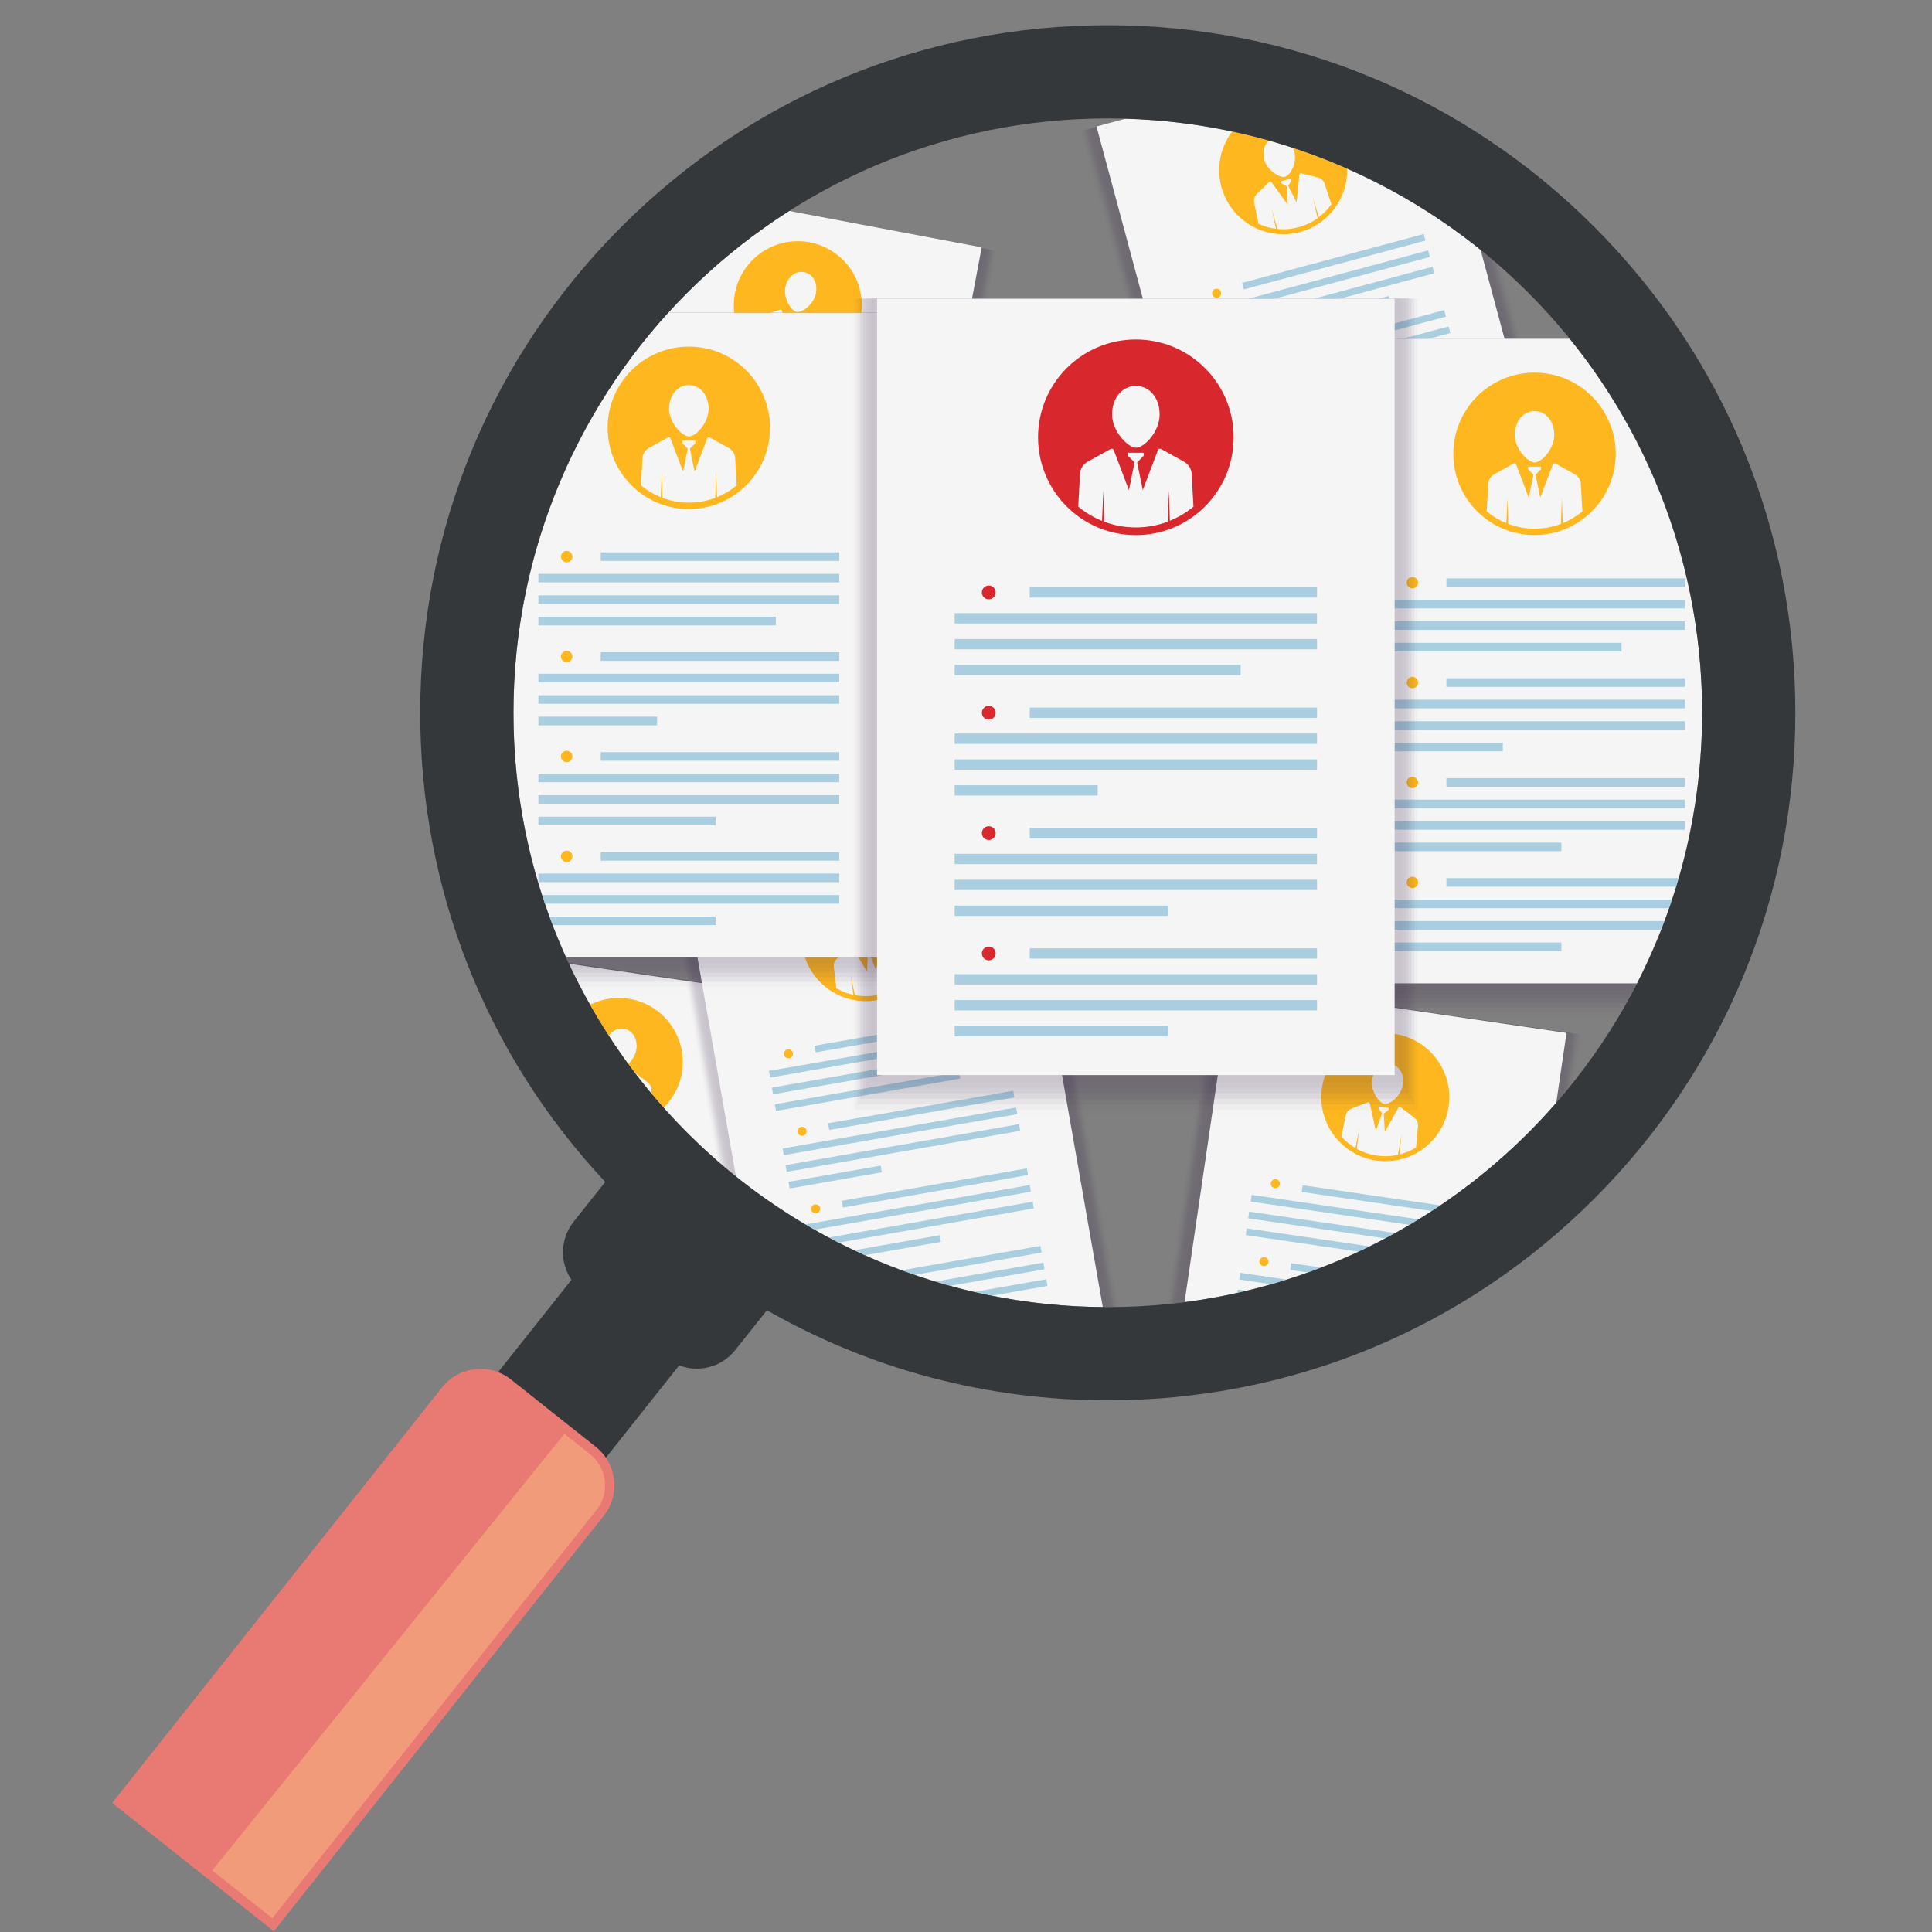 <?xml version="1.0" encoding="utf-8"?>
<!-- Generator: Adobe Illustrator 16.0.0, SVG Export Plug-In . SVG Version: 6.00 Build 0)  -->
<!DOCTYPE svg PUBLIC "-//W3C//DTD SVG 1.1//EN" "http://www.w3.org/Graphics/SVG/1.1/DTD/svg11.dtd">
<svg version="1.1" xmlns="http://www.w3.org/2000/svg" xmlns:xlink="http://www.w3.org/1999/xlink" viewBox="0 0 474 474" enable-background="new 0 0 474 474" xml:space="preserve">
<rect x="0" y="0" width="474" height="474" fill="#808080" stroke="none"/>
<g id="XMLID_83_">
	<g id="XMLID_94_">
		<g id="XMLID_91_">
			<defs>
				<circle id="XMLID_86_" cx="271.788" cy="174.871" r="145.819"/>
			</defs>
			<clipPath id="XMLID_2_">
				<use xlink:href="#XMLID_86_"  overflow="visible"/>
			</clipPath>
			<g id="XMLID_368_" clip-path="url(#XMLID_2_)">
				<g id="XMLID_298_">
					<g id="XMLID_401_" opacity="0.23">

							<rect x="260.51" y="37.987" transform="matrix(0.26 0.966 -0.966 0.26 322.069 -253.006)" opacity="0.02" fill="#341E45" width="131.131" height="91.206"/>

							<rect x="260.839" y="38.007" transform="matrix(0.26 0.966 -0.966 0.26 321.57 -253.212)" opacity="0.129" fill="#341E45" width="130.241" height="90.304"/>

							<rect x="261.169" y="38.028" transform="matrix(0.26 0.966 -0.966 0.26 321.067 -253.418)" opacity="0.238" fill="#341E45" width="129.35" height="89.403"/>

							<rect x="261.499" y="38.049" transform="matrix(0.26 0.966 -0.966 0.26 320.566 -253.626)" opacity="0.347" fill="#341E45" width="128.459" height="88.502"/>

							<rect x="261.828" y="38.07" transform="matrix(0.26 0.966 -0.966 0.26 320.066 -253.832)" opacity="0.456" fill="#341E45" width="127.569" height="87.599"/>

							<rect x="262.158" y="38.09" transform="matrix(0.26 0.966 -0.966 0.26 319.566 -254.038)" opacity="0.564" fill="#341E45" width="126.679" height="86.699"/>

							<rect x="262.487" y="38.111" transform="matrix(0.26 0.966 -0.966 0.26 319.064 -254.245)" opacity="0.673" fill="#341E45" width="125.788" height="85.797"/>

							<rect x="262.817" y="38.132" transform="matrix(0.26 0.966 -0.966 0.26 318.564 -254.452)" opacity="0.782" fill="#341E45" width="124.898" height="84.895"/>

							<rect x="263.146" y="38.152" transform="matrix(0.26 0.966 -0.966 0.26 318.063 -254.658)" opacity="0.891" fill="#341E45" width="124.007" height="83.994"/>

							<rect x="283.488" y="18.162" transform="matrix(0.966 -0.26 0.26 0.966 -9.55 87.19)" fill="#341E45" width="83.094" height="123.117"/>
					</g>
					<g id="XMLID_299_">

							<rect id="XMLID_398_" x="283.686" y="18.135" transform="matrix(0.966 -0.26 0.26 0.966 -9.735 87.269)" fill="#F5F5F5" width="83.093" height="124.641"/>
						<g id="XMLID_381_">
							<circle id="XMLID_395_" fill="#FEB71F" cx="314.822" cy="41.765" r="15.702"/>
							<g id="XMLID_382_">
								<g>
									<g id="XMLID_272_">
										<path fill="#F5F5F5" d="M315.257,43.38c1.352-0.364,3.011-3.507,2.298-6.155c-0.712-2.648-2.842-3.981-4.878-3.433
											c-2.037,0.548-3.21,2.77-2.497,5.417C310.892,41.857,314.058,43.703,315.257,43.38z"/>
									</g>
									<g id="XMLID_271_">
										<path fill="#F5F5F5" d="M324.967,45.013c-0.265-0.729-0.874-1.278-1.626-1.465l-4.118-1.027
											c-0.212-0.053-0.421,0.095-0.442,0.312l-0.682,6.827l-2.03-4.059l0.712-1.252c0.029-0.184-0.018-0.363-0.117-0.506
											l-2.391,0.644c-0.015,0.173,0.034,0.352,0.151,0.497l1.245,0.725l0.28,4.53l-4.016-5.563
											c-0.128-0.176-0.382-0.199-0.538-0.047l-3.048,2.955c-0.557,0.54-0.808,1.32-0.671,2.083l1.102,5.247
											c1.347,0.62,2.792,1.033,4.286,1.217l-1.062-4.754l1.432,4.796c1.682,0.162,3.42,0.033,5.147-0.432
											c1.735-0.467,3.311-1.232,4.688-2.224l-1.126-4.87l1.431,4.644c1.19-0.905,2.225-1.981,3.073-3.186L324.967,45.013z"/>
									</g>
								</g>
							</g>
						</g>
						<g id="XMLID_300_">
							<g id="XMLID_373_">

									<rect id="XMLID_380_" x="304.051" y="63.416" transform="matrix(0.966 -0.26 0.26 0.966 -5.458 87.198)" fill="#A9CEE0" width="46.117" height="1.662"/>

									<rect id="XMLID_379_" x="293.289" y="68.993" transform="matrix(0.966 -0.26 0.26 0.966 -7.07 86.162)" fill="#A9CEE0" width="58.165" height="1.662"/>

									<rect id="XMLID_378_" x="294.368" y="73.005" transform="matrix(0.966 -0.26 0.26 0.966 -8.076 86.579)" fill="#A9CEE0" width="58.166" height="1.662"/>

									<rect id="XMLID_377_" x="295.658" y="78.609" transform="matrix(0.966 -0.26 0.26 0.966 -9.698 85.512)" fill="#A9CEE0" width="45.909" height="1.662"/>
								<circle id="XMLID_374_" fill="#FEB71F" cx="298.491" cy="71.947" r="1.108"/>
							</g>
							<g id="XMLID_365_">

									<rect id="XMLID_372_" x="309.07" y="82.072" transform="matrix(0.966 -0.26 0.26 0.966 -10.133 89.143)" fill="#A9CEE0" width="46.117" height="1.662"/>

									<rect id="XMLID_371_" x="298.309" y="87.648" transform="matrix(0.966 -0.26 0.26 0.966 -11.745 88.103)" fill="#A9CEE0" width="58.166" height="1.662"/>

									<rect id="XMLID_370_" x="299.388" y="91.66" transform="matrix(0.966 -0.26 0.26 0.966 -12.751 88.524)" fill="#A9CEE0" width="58.166" height="1.662"/>

									<rect id="XMLID_369_" x="301.073" y="100.247" transform="matrix(0.966 -0.26 0.26 0.966 -15.528 84.683)" fill="#A9CEE0" width="22.954" height="1.662"/>
								<circle id="XMLID_366_" fill="#FEB71F" cx="303.51" cy="90.603" r="1.108"/>
							</g>
							<g id="XMLID_357_">

									<rect id="XMLID_364_" x="314.091" y="100.727" transform="matrix(0.966 -0.26 0.26 0.966 -14.808 91.088)" fill="#A9CEE0" width="46.117" height="1.662"/>

									<rect id="XMLID_363_" x="303.328" y="106.304" transform="matrix(0.966 -0.26 0.26 0.966 -16.42 90.05)" fill="#A9CEE0" width="58.166" height="1.662"/>

									<rect id="XMLID_362_" x="304.408" y="110.316" transform="matrix(0.966 -0.26 0.26 0.966 -17.426 90.47)" fill="#A9CEE0" width="58.165" height="1.662"/>

									<rect id="XMLID_361_" x="305.898" y="117.432" transform="matrix(0.966 -0.26 0.26 0.966 -19.633 87.995)" fill="#A9CEE0" width="34.276" height="1.662"/>
								<circle id="XMLID_358_" fill="#FEB71F" cx="308.53" cy="109.259" r="1.108"/>
							</g>
							<g id="XMLID_301_">

									<rect id="XMLID_356_" x="319.11" y="119.383" transform="matrix(0.966 -0.26 0.26 0.966 -19.483 93.033)" fill="#A9CEE0" width="46.117" height="1.662"/>

									<rect id="XMLID_355_" x="308.348" y="124.96" transform="matrix(0.966 -0.26 0.26 0.966 -21.095 91.996)" fill="#A9CEE0" width="58.166" height="1.662"/>

									<rect id="XMLID_354_" x="309.428" y="128.972" transform="matrix(0.966 -0.26 0.26 0.966 -22.1 92.411)" fill="#A9CEE0" width="58.166" height="1.662"/>

									<rect id="XMLID_352_" x="310.917" y="136.088" transform="matrix(0.966 -0.26 0.26 0.966 -24.308 89.94)" fill="#A9CEE0" width="34.276" height="1.662"/>
								<circle id="XMLID_302_" fill="#FEB71F" cx="313.55" cy="127.914" r="1.108"/>
							</g>
						</g>
					</g>
				</g>
				<g id="XMLID_304_">
					<g id="XMLID_495_" opacity="0.23">

							<rect x="122.091" y="71.829" transform="matrix(-0.186 0.983 -0.983 -0.186 338.024 -45.032)" opacity="0.02" fill="#341E45" width="131.131" height="91.206"/>

							<rect x="122.619" y="71.842" transform="matrix(-0.186 0.983 -0.983 -0.186 337.693 -45.633)" opacity="0.129" fill="#341E45" width="130.24" height="90.305"/>

							<rect x="123.147" y="71.856" transform="matrix(-0.186 0.983 -0.983 -0.186 337.361 -46.234)" opacity="0.238" fill="#341E45" width="129.35" height="89.403"/>

							<rect x="123.675" y="71.869" transform="matrix(-0.186 0.983 -0.983 -0.186 337.031 -46.833)" opacity="0.347" fill="#341E45" width="128.46" height="88.502"/>

							<rect x="124.204" y="71.882" transform="matrix(-0.186 0.983 -0.983 -0.186 336.7 -47.435)" opacity="0.456" fill="#341E45" width="127.569" height="87.601"/>

							<rect x="124.732" y="71.896" transform="matrix(-0.186 0.983 -0.983 -0.186 336.369 -48.034)" opacity="0.564" fill="#341E45" width="126.679" height="86.699"/>

							<rect x="125.26" y="71.909" transform="matrix(-0.186 0.983 -0.983 -0.186 336.038 -48.634)" opacity="0.673" fill="#341E45" width="125.788" height="85.798"/>

							<rect x="125.789" y="71.922" transform="matrix(-0.186 0.983 -0.983 -0.186 335.707 -49.235)" opacity="0.782" fill="#341E45" width="124.898" height="84.897"/>

							<rect x="126.317" y="71.935" transform="matrix(-0.186 0.983 -0.983 -0.186 335.375 -49.835)" opacity="0.891" fill="#341E45" width="124.007" height="83.995"/>

							<rect x="146.857" y="51.937" transform="matrix(0.983 0.186 -0.186 0.983 24.473 -33.146)" fill="#341E45" width="83.094" height="123.117"/>
					</g>
					<g id="XMLID_360_">

							<rect id="XMLID_492_" x="146.715" y="51.923" transform="matrix(0.983 0.186 -0.186 0.983 24.608 -33.105)" fill="#F5F5F5" width="83.093" height="124.641"/>
						<g id="XMLID_475_">
							<circle id="XMLID_489_" fill="#FEB71F" cx="195.734" cy="74.88" r="15.701"/>
							<g id="XMLID_476_">
								<g>
									<g id="XMLID_248_">
										<path fill="#F5F5F5" d="M195.421,76.523c1.375,0.261,4.238-1.847,4.749-4.54c0.511-2.694-0.825-4.821-2.897-5.215
											c-2.072-0.393-4.095,1.097-4.607,3.79C192.155,73.252,194.202,76.292,195.421,76.523z"/>
									</g>
									<g id="XMLID_247_">
										<path fill="#F5F5F5" d="M203.452,82.22c0.08-0.771-0.23-1.53-0.825-2.026l-3.261-2.717
											c-0.167-0.14-0.419-0.098-0.533,0.088l-3.586,5.849l-0.061-4.538l1.186-0.817c0.106-0.153,0.142-0.335,0.115-0.507
											l-2.433-0.462c-0.088,0.15-0.122,0.333-0.079,0.514l0.804,1.195l-1.719,4.2l-1.193-6.756
											c-0.038-0.215-0.257-0.346-0.464-0.277l-4.03,1.333c-0.735,0.243-1.302,0.837-1.51,1.583l-1.293,5.203
											c0.943,1.145,2.064,2.146,3.33,2.962l1.113-4.743l-0.799,4.941c1.443,0.878,3.064,1.519,4.822,1.853
											c1.766,0.335,3.517,0.332,5.189,0.039l1.106-4.874l-0.734,4.803c1.466-0.296,2.866-0.815,4.153-1.53L203.452,82.22z"/>
									</g>
								</g>
							</g>
						</g>
						<g id="XMLID_367_">
							<g id="XMLID_467_">

									<rect id="XMLID_474_" x="173.949" y="99.638" transform="matrix(0.983 0.186 -0.186 0.983 22.193 -34.978)" fill="#A9CEE0" width="46.117" height="1.662"/>

									<rect id="XMLID_473_" x="161.232" y="102.596" transform="matrix(0.983 0.186 -0.186 0.983 22.627 -33.677)" fill="#A9CEE0" width="58.165" height="1.662"/>

									<rect id="XMLID_472_" x="160.457" y="106.678" transform="matrix(0.983 0.186 -0.186 0.983 23.375 -33.462)" fill="#A9CEE0" width="58.166" height="1.662"/>

									<rect id="XMLID_471_" x="159.79" y="109.617" transform="matrix(0.983 0.186 -0.186 0.983 23.803 -32.142)" fill="#A9CEE0" width="45.909" height="1.662"/>
								<circle id="XMLID_468_" fill="#FEB71F" cx="167.891" cy="94.942" r="1.108"/>
							</g>
							<g id="XMLID_459_">

									<rect id="XMLID_466_" x="170.347" y="118.618" transform="matrix(0.983 0.186 -0.186 0.983 25.668 -33.972)" fill="#A9CEE0" width="46.117" height="1.662"/>

									<rect id="XMLID_465_" x="157.629" y="121.576" transform="matrix(0.983 0.186 -0.186 0.983 26.104 -32.673)" fill="#A9CEE0" width="58.166" height="1.662"/>

									<rect id="XMLID_464_" x="156.854" y="125.658" transform="matrix(0.983 0.186 -0.186 0.983 26.851 -32.456)" fill="#A9CEE0" width="58.165" height="1.662"/>

									<rect id="XMLID_463_" x="156.388" y="126.457" transform="matrix(0.983 0.186 -0.186 0.983 26.686 -29.075)" fill="#A9CEE0" width="22.955" height="1.662"/>
								<circle id="XMLID_460_" fill="#FEB71F" cx="164.288" cy="113.922" r="1.108"/>
							</g>
							<g id="XMLID_446_">

									<rect id="XMLID_458_" x="166.744" y="137.598" transform="matrix(0.983 0.186 -0.186 0.983 29.146 -32.968)" fill="#A9CEE0" width="46.117" height="1.662"/>

									<rect id="XMLID_457_" x="154.026" y="140.557" transform="matrix(0.983 0.186 -0.186 0.983 29.581 -31.669)" fill="#A9CEE0" width="58.165" height="1.662"/>

									<rect id="XMLID_456_" x="153.251" y="144.639" transform="matrix(0.983 0.186 -0.186 0.983 30.328 -31.453)" fill="#A9CEE0" width="58.165" height="1.662"/>

									<rect id="XMLID_450_" x="152.686" y="146.493" transform="matrix(0.983 0.186 -0.186 0.983 30.456 -29.088)" fill="#A9CEE0" width="34.276" height="1.661"/>
								<circle id="XMLID_447_" fill="#FEB71F" cx="160.685" cy="132.902" r="1.108"/>
							</g>
							<g id="XMLID_408_">

									<rect id="XMLID_444_" x="163.141" y="156.579" transform="matrix(0.983 0.186 -0.186 0.983 32.623 -31.963)" fill="#A9CEE0" width="46.117" height="1.662"/>

									<rect id="XMLID_443_" x="150.423" y="159.537" transform="matrix(0.983 0.186 -0.186 0.983 33.057 -30.664)" fill="#A9CEE0" width="58.165" height="1.662"/>

									<rect id="XMLID_442_" x="149.648" y="163.619" transform="matrix(0.983 0.186 -0.186 0.983 33.802 -30.445)" fill="#A9CEE0" width="58.165" height="1.662"/>

									<rect id="XMLID_414_" x="149.083" y="165.473" transform="matrix(0.983 0.186 -0.186 0.983 33.932 -28.083)" fill="#A9CEE0" width="34.276" height="1.662"/>
								<circle id="XMLID_410_" fill="#FEB71F" cx="157.083" cy="151.882" r="1.108"/>
							</g>
						</g>
					</g>
				</g>
				<g id="XMLID_534_">
					<g id="XMLID_589_" opacity="0.23">

							<rect x="79.98" y="257.805" transform="matrix(-0.145 0.99 -0.99 -0.145 466.82 203.3)" opacity="0.02" fill="#341E45" width="131.13" height="91.206"/>

							<rect x="80.489" y="257.816" transform="matrix(-0.145 0.99 -0.99 -0.145 466.458 202.732)" opacity="0.129" fill="#341E45" width="130.24" height="90.304"/>

							<rect x="80.999" y="257.825" transform="matrix(-0.145 0.99 -0.99 -0.145 466.096 202.164)" opacity="0.238" fill="#341E45" width="129.349" height="89.403"/>

							<rect x="81.508" y="257.836" transform="matrix(-0.145 0.99 -0.99 -0.145 465.734 201.597)" opacity="0.347" fill="#341E45" width="128.46" height="88.502"/>

							<rect x="82.018" y="257.846" transform="matrix(-0.145 0.99 -0.99 -0.145 465.372 201.026)" opacity="0.456" fill="#341E45" width="127.569" height="87.601"/>

							<rect x="82.528" y="257.856" transform="matrix(-0.145 0.99 -0.99 -0.145 465.01 200.459)" opacity="0.564" fill="#341E45" width="126.678" height="86.7"/>

							<rect x="83.037" y="257.866" transform="matrix(-0.145 0.99 -0.99 -0.145 464.648 199.892)" opacity="0.673" fill="#341E45" width="125.788" height="85.797"/>

							<rect x="83.547" y="257.877" transform="matrix(-0.145 0.99 -0.99 -0.145 464.286 199.324)" opacity="0.782" fill="#341E45" width="124.898" height="84.896"/>

							<rect x="84.056" y="257.887" transform="matrix(-0.145 0.99 -0.99 -0.145 463.923 198.756)" opacity="0.891" fill="#341E45" width="124.007" height="83.995"/>

							<rect x="104.577" y="237.885" transform="matrix(0.99 0.145 -0.145 0.99 44.867 -17.992)" fill="#341E45" width="83.094" height="123.117"/>
					</g>
					<g id="XMLID_535_">

							<rect id="XMLID_586_" x="104.467" y="237.877" transform="matrix(0.99 0.145 -0.145 0.99 44.975 -17.969)" fill="#F5F5F5" width="83.093" height="124.64"/>
						<g id="XMLID_569_">
							<circle id="XMLID_583_" fill="#FEB71F" cx="151.812" cy="260.552" r="15.702"/>
							<g id="XMLID_570_">
								<g>
									<g id="XMLID_212_">
										<path fill="#F5F5F5" d="M151.57,262.208c1.385,0.202,4.155-2.024,4.552-4.738c0.396-2.713-1.029-4.781-3.116-5.087
											c-2.087-0.305-4.045,1.27-4.442,3.982C148.168,259.078,150.342,262.028,151.57,262.208z"/>
									</g>
									<g id="XMLID_211_">
										<path fill="#F5F5F5" d="M159.834,267.56c0.047-0.773-0.294-1.52-0.91-1.99l-3.374-2.577
											c-0.173-0.132-0.423-0.08-0.529,0.11l-3.334,5.996l-0.253-4.531l1.15-0.866c0.1-0.157,0.128-0.341,0.093-0.512
											l-2.45-0.357c-0.082,0.153-0.108,0.337-0.058,0.516l0.854,1.16l-1.541,4.269l-1.478-6.699
											c-0.047-0.213-0.271-0.335-0.475-0.258l-3.97,1.503c-0.725,0.274-1.265,0.892-1.442,1.646l-1.071,5.253
											c0.99,1.104,2.153,2.057,3.452,2.818l0.912-4.786l-0.589,4.971c1.479,0.816,3.126,1.388,4.896,1.646
											c1.778,0.26,3.528,0.182,5.186-0.181l0.899-4.917l-0.53,4.83c1.452-0.357,2.829-0.936,4.085-1.704L159.834,267.56z"/>
									</g>
								</g>
							</g>
						</g>
						<g id="XMLID_536_">
							<g id="XMLID_561_">

									<rect id="XMLID_568_" x="131.111" y="285.233" transform="matrix(0.99 0.145 -0.145 0.99 43.014 -19.297)" fill="#A9CEE0" width="46.117" height="1.662"/>

									<rect id="XMLID_567_" x="118.524" y="288.472" transform="matrix(0.99 0.145 -0.145 0.99 43.418 -18.315)" fill="#A9CEE0" width="58.165" height="1.662"/>

									<rect id="XMLID_566_" x="117.923" y="292.584" transform="matrix(0.99 0.145 -0.145 0.99 44.006 -18.184)" fill="#A9CEE0" width="58.166" height="1.662"/>

									<rect id="XMLID_565_" x="117.387" y="295.807" transform="matrix(0.99 0.145 -0.145 0.99 44.404 -17.186)" fill="#A9CEE0" width="45.91" height="1.662"/>
								<circle id="XMLID_562_" fill="#FEB71F" cx="124.844" cy="281.775" r="1.108"/>
							</g>
							<g id="XMLID_553_">

									<rect id="XMLID_560_" x="128.315" y="304.349" transform="matrix(0.99 0.145 -0.145 0.99 45.751 -18.691)" fill="#A9CEE0" width="46.117" height="1.662"/>

									<rect id="XMLID_559_" x="115.729" y="307.588" transform="matrix(0.99 0.145 -0.145 0.99 46.155 -17.709)" fill="#A9CEE0" width="58.165" height="1.662"/>

									<rect id="XMLID_558_" x="115.128" y="311.699" transform="matrix(0.99 0.145 -0.145 0.99 46.738 -17.577)" fill="#A9CEE0" width="58.165" height="1.662"/>

									<rect id="XMLID_557_" x="114.712" y="313.262" transform="matrix(0.99 0.145 -0.145 0.99 46.774 -14.953)" fill="#A9CEE0" width="22.954" height="1.662"/>
								<circle id="XMLID_554_" fill="#FEB71F" cx="122.049" cy="300.892" r="1.108"/>
							</g>
							<g id="XMLID_545_">

									<rect id="XMLID_552_" x="125.52" y="323.465" transform="matrix(0.99 0.145 -0.145 0.99 48.494 -18.088)" fill="#A9CEE0" width="46.117" height="1.662"/>

									<rect id="XMLID_551_" x="112.933" y="326.704" transform="matrix(0.99 0.145 -0.145 0.99 48.886 -17.102)" fill="#A9CEE0" width="58.165" height="1.662"/>

									<rect id="XMLID_550_" x="112.332" y="330.815" transform="matrix(0.99 0.145 -0.145 0.99 49.48 -16.973)" fill="#A9CEE0" width="58.165" height="1.662"/>

									<rect id="XMLID_549_" x="111.857" y="333.198" transform="matrix(0.99 0.145 -0.145 0.99 49.694 -15.151)" fill="#A9CEE0" width="34.276" height="1.662"/>
								<circle id="XMLID_546_" fill="#FEB71F" cx="119.253" cy="320.008" r="1.108"/>
							</g>
							<g id="XMLID_537_">

									<rect id="XMLID_544_" x="122.724" y="342.581" transform="matrix(0.99 0.145 -0.145 0.99 51.224 -17.48)" fill="#A9CEE0" width="46.117" height="1.662"/>

									<rect id="XMLID_543_" x="110.138" y="345.82" transform="matrix(0.99 0.145 -0.145 0.99 51.628 -16.498)" fill="#A9CEE0" width="58.165" height="1.662"/>

									<rect id="XMLID_542_" x="109.536" y="349.931" transform="matrix(0.99 0.145 -0.145 0.99 52.217 -16.367)" fill="#A9CEE0" width="58.166" height="1.662"/>

									<rect id="XMLID_541_" x="109.061" y="352.314" transform="matrix(0.99 0.145 -0.145 0.99 52.43 -14.545)" fill="#A9CEE0" width="34.276" height="1.661"/>
								<circle id="XMLID_538_" fill="#FEB71F" cx="116.458" cy="339.123" r="1.108"/>
							</g>
						</g>
					</g>
				</g>
				<g id="XMLID_547_">
					<g id="XMLID_777_" opacity="0.23">

							<rect x="268.039" y="266.438" transform="matrix(-0.145 0.99 -0.99 -0.145 690.636 27.103)" opacity="0.02" fill="#341E45" width="131.13" height="91.206"/>

							<rect x="268.548" y="266.448" transform="matrix(-0.145 0.99 -0.99 -0.145 690.273 26.536)" opacity="0.129" fill="#341E45" width="130.24" height="90.305"/>

							<rect x="269.058" y="266.458" transform="matrix(-0.145 0.99 -0.99 -0.145 689.911 25.967)" opacity="0.238" fill="#341E45" width="129.349" height="89.403"/>

							<rect x="269.567" y="266.469" transform="matrix(-0.145 0.99 -0.99 -0.145 689.551 25.402)" opacity="0.347" fill="#341E45" width="128.459" height="88.502"/>

							<rect x="270.077" y="266.479" transform="matrix(-0.145 0.99 -0.99 -0.145 689.186 24.831)" opacity="0.456" fill="#341E45" width="127.569" height="87.601"/>

							<rect x="270.587" y="266.489" transform="matrix(-0.145 0.99 -0.99 -0.145 688.824 24.263)" opacity="0.564" fill="#341E45" width="126.678" height="86.699"/>

							<rect x="271.096" y="266.499" transform="matrix(-0.145 0.99 -0.99 -0.145 688.461 23.695)" opacity="0.673" fill="#341E45" width="125.788" height="85.797"/>

							<rect x="271.605" y="266.51" transform="matrix(-0.145 0.99 -0.99 -0.145 688.099 23.127)" opacity="0.782" fill="#341E45" width="124.898" height="84.895"/>

							<rect x="272.115" y="266.519" transform="matrix(-0.145 0.99 -0.99 -0.145 687.737 22.559)" opacity="0.891" fill="#341E45" width="124.007" height="83.995"/>

							<rect x="292.637" y="246.518" transform="matrix(0.99 0.145 -0.145 0.99 48.094 -45.113)" fill="#341E45" width="83.094" height="123.117"/>
					</g>
					<g id="XMLID_555_">

							<rect id="XMLID_774_" x="292.526" y="246.511" transform="matrix(0.99 0.145 -0.145 0.99 48.207 -45.093)" fill="#F5F5F5" width="83.094" height="124.64"/>
						<g id="XMLID_757_">
							<circle id="XMLID_771_" fill="#FEB71F" cx="339.871" cy="269.185" r="15.701"/>
							<g id="XMLID_758_">
								<g>
									<g id="XMLID_197_">
										<path fill="#F5F5F5" d="M339.629,270.841c1.386,0.202,4.155-2.024,4.553-4.738c0.396-2.713-1.029-4.781-3.116-5.087
											c-2.087-0.305-4.045,1.27-4.441,3.982S338.401,270.661,339.629,270.841z"/>
									</g>
									<g id="XMLID_196_">
										<path fill="#F5F5F5" d="M347.894,276.192c0.047-0.773-0.295-1.52-0.91-1.99l-3.373-2.577
											c-0.174-0.132-0.424-0.079-0.529,0.11l-3.335,5.996l-0.253-4.531l1.15-0.866c0.1-0.157,0.128-0.341,0.093-0.512
											l-2.449-0.358c-0.083,0.154-0.108,0.338-0.058,0.518l0.854,1.159l-1.54,4.269l-1.478-6.699
											c-0.047-0.213-0.271-0.335-0.476-0.258l-3.97,1.503c-0.725,0.274-1.266,0.892-1.442,1.646l-1.071,5.253
											c0.99,1.104,2.152,2.057,3.452,2.818l0.911-4.786l-0.589,4.971c1.479,0.816,3.126,1.388,4.896,1.646
											c1.778,0.26,3.527,0.182,5.186-0.181l0.898-4.917l-0.53,4.83c1.452-0.357,2.829-0.936,4.085-1.704L347.894,276.192z"/>
									</g>
								</g>
							</g>
						</g>
						<g id="XMLID_556_">
							<g id="XMLID_749_">

									<rect id="XMLID_756_" x="319.17" y="293.866" transform="matrix(0.99 0.145 -0.145 0.99 46.242 -46.417)" fill="#A9CEE0" width="46.117" height="1.662"/>

									<rect id="XMLID_755_" x="306.584" y="297.105" transform="matrix(0.99 0.145 -0.145 0.99 46.646 -45.437)" fill="#A9CEE0" width="58.166" height="1.662"/>

									<rect id="XMLID_754_" x="305.982" y="301.216" transform="matrix(0.99 0.145 -0.145 0.99 47.235 -45.307)" fill="#A9CEE0" width="58.166" height="1.662"/>

									<rect id="XMLID_753_" x="305.446" y="304.441" transform="matrix(0.99 0.145 -0.145 0.99 47.633 -44.31)" fill="#A9CEE0" width="45.909" height="1.661"/>
								<circle id="XMLID_750_" fill="#FEB71F" cx="312.904" cy="290.408" r="1.108"/>
							</g>
							<g id="XMLID_741_">

									<rect id="XMLID_748_" x="316.375" y="312.982" transform="matrix(0.99 0.145 -0.145 0.99 48.979 -45.811)" fill="#A9CEE0" width="46.117" height="1.662"/>

									<rect id="XMLID_747_" x="303.788" y="316.221" transform="matrix(0.99 0.145 -0.145 0.99 49.383 -44.831)" fill="#A9CEE0" width="58.166" height="1.662"/>

									<rect id="XMLID_746_" x="303.187" y="320.333" transform="matrix(0.99 0.145 -0.145 0.99 49.973 -44.702)" fill="#A9CEE0" width="58.165" height="1.661"/>

									<rect id="XMLID_745_" x="302.771" y="321.895" transform="matrix(0.99 0.145 -0.145 0.99 50.002 -42.073)" fill="#A9CEE0" width="22.954" height="1.662"/>
								<circle id="XMLID_742_" fill="#FEB71F" cx="310.108" cy="309.524" r="1.108"/>
							</g>
							<g id="XMLID_694_">

									<rect id="XMLID_740_" x="313.579" y="332.098" transform="matrix(0.99 0.145 -0.145 0.99 51.723 -45.212)" fill="#A9CEE0" width="46.117" height="1.662"/>

									<rect id="XMLID_739_" x="300.993" y="335.337" transform="matrix(0.99 0.145 -0.145 0.99 52.114 -44.222)" fill="#A9CEE0" width="58.165" height="1.662"/>

									<rect id="XMLID_738_" x="300.391" y="339.448" transform="matrix(0.99 0.145 -0.145 0.99 52.708 -44.096)" fill="#A9CEE0" width="58.166" height="1.662"/>

									<rect id="XMLID_726_" x="299.916" y="341.831" transform="matrix(0.99 0.145 -0.145 0.99 52.921 -42.272)" fill="#A9CEE0" width="34.277" height="1.662"/>
								<circle id="XMLID_696_" fill="#FEB71F" cx="307.313" cy="328.64" r="1.108"/>
							</g>
							<g id="XMLID_598_">

									<rect id="XMLID_692_" x="310.784" y="351.213" transform="matrix(0.99 0.145 -0.145 0.99 54.453 -44.601)" fill="#A9CEE0" width="46.116" height="1.662"/>

									<rect id="XMLID_690_" x="298.197" y="354.454" transform="matrix(0.99 0.145 -0.145 0.99 54.857 -43.62)" fill="#A9CEE0" width="58.166" height="1.661"/>

									<rect id="XMLID_649_" x="297.596" y="358.564" transform="matrix(0.99 0.145 -0.145 0.99 55.445 -43.49)" fill="#A9CEE0" width="58.166" height="1.662"/>

									<rect id="XMLID_603_" x="297.12" y="360.947" transform="matrix(0.99 0.145 -0.145 0.99 55.66 -41.668)" fill="#A9CEE0" width="34.276" height="1.661"/>
								<circle id="XMLID_599_" fill="#FEB71F" cx="304.517" cy="347.756" r="1.108"/>
							</g>
						</g>
					</g>
				</g>
				<g id="XMLID_628_">
					<g id="XMLID_683_" opacity="0.23">

							<rect x="154.309" y="226.976" transform="matrix(0.173 0.985 -0.985 0.173 450.339 8.895)" opacity="0.02" fill="#341E45" width="131.131" height="91.207"/>

							<rect x="154.677" y="226.988" transform="matrix(0.173 0.985 -0.985 0.173 449.843 8.607)" opacity="0.129" fill="#341E45" width="130.24" height="90.305"/>

							<rect x="155.045" y="227.001" transform="matrix(0.173 0.985 -0.985 0.173 449.349 8.321)" opacity="0.238" fill="#341E45" width="129.35" height="89.404"/>

							<rect x="155.413" y="227.013" transform="matrix(0.173 0.985 -0.985 0.173 448.853 8.034)" opacity="0.347" fill="#341E45" width="128.459" height="88.502"/>

							<rect x="155.781" y="227.025" transform="matrix(0.173 0.985 -0.985 0.173 448.357 7.748)" opacity="0.456" fill="#341E45" width="127.569" height="87.601"/>

							<rect x="156.149" y="227.037" transform="matrix(0.173 0.985 -0.985 0.173 447.861 7.46)" opacity="0.564" fill="#341E45" width="126.679" height="86.7"/>

							<rect x="156.517" y="227.05" transform="matrix(0.173 0.985 -0.985 0.173 447.367 7.175)" opacity="0.673" fill="#341E45" width="125.789" height="85.798"/>

							<rect x="156.885" y="227.062" transform="matrix(0.173 0.985 -0.985 0.173 446.87 6.888)" opacity="0.782" fill="#341E45" width="124.898" height="84.896"/>

							<rect x="157.254" y="227.074" transform="matrix(0.173 0.985 -0.985 0.173 446.376 6.601)" opacity="0.891" fill="#341E45" width="124.008" height="83.995"/>

							<rect x="177.634" y="207.075" transform="matrix(0.985 -0.173 0.173 0.985 -43.139 41.934)" fill="#341E45" width="83.093" height="123.117"/>
					</g>
					<g id="XMLID_629_">

							<rect id="XMLID_680_" x="177.766" y="207.063" transform="matrix(0.985 -0.173 0.173 0.985 -43.266 41.968)" fill="#F5F5F5" width="83.093" height="124.64"/>
						<g id="XMLID_663_">
							<circle id="XMLID_677_" fill="#FEB71F" cx="212.386" cy="229.92" r="15.702"/>
							<g id="XMLID_664_">
								<g>
									<g id="XMLID_170_">
										<path fill="#F5F5F5" d="M212.675,231.567c1.379-0.242,3.311-3.226,2.837-5.926s-2.476-4.218-4.554-3.854
											c-2.077,0.364-3.443,2.474-2.969,5.174C208.463,229.662,211.453,231.782,212.675,231.567z"/>
									</g>
									<g id="XMLID_169_">
										<path fill="#F5F5F5" d="M222.201,234.058c-0.198-0.749-0.756-1.351-1.488-1.604l-4.011-1.39
											c-0.206-0.071-0.427,0.057-0.468,0.271l-1.287,6.739l-1.661-4.223l0.821-1.184c0.045-0.181,0.014-0.363-0.072-0.515
											l-2.438,0.428c-0.03,0.172,0.003,0.354,0.107,0.509l1.175,0.833l-0.124,4.537l-3.504-5.899
											c-0.111-0.187-0.363-0.231-0.532-0.095l-3.299,2.672c-0.602,0.488-0.922,1.243-0.853,2.015l0.63,5.325
											c1.286,0.737,2.689,1.277,4.162,1.593l-0.635-4.83l0.999,4.905c1.661,0.311,3.404,0.337,5.166,0.027
											c1.771-0.311,3.407-0.933,4.867-1.798l-0.688-4.95l1.011,4.753c1.267-0.795,2.393-1.775,3.345-2.899L222.201,234.058z"/>
									</g>
								</g>
							</g>
						</g>
						<g id="XMLID_630_">
							<g id="XMLID_655_">

									<rect id="XMLID_662_" x="199.566" y="252.575" transform="matrix(0.985 -0.173 0.173 0.985 -40.452 42.297)" fill="#A9CEE0" width="46.117" height="1.662"/>

									<rect id="XMLID_661_" x="188.326" y="257.708" transform="matrix(0.985 -0.173 0.173 0.985 -41.422 41.478)" fill="#A9CEE0" width="58.166" height="1.663"/>

									<rect id="XMLID_660_" x="189.045" y="261.801" transform="matrix(0.985 -0.173 0.173 0.985 -42.119 41.664)" fill="#A9CEE0" width="58.166" height="1.662"/>

									<rect id="XMLID_659_" x="189.855" y="266.952" transform="matrix(0.985 -0.173 0.173 0.985 -43.089 40.822)" fill="#A9CEE0" width="45.909" height="1.662"/>
								<circle id="XMLID_656_" fill="#FEB71F" cx="193.434" cy="258.529" r="1.108"/>
							</g>
							<g id="XMLID_647_">

									<rect id="XMLID_654_" x="202.906" y="271.603" transform="matrix(0.985 -0.173 0.173 0.985 -43.691 43.161)" fill="#A9CEE0" width="46.117" height="1.662"/>

									<rect id="XMLID_653_" x="191.666" y="276.736" transform="matrix(0.985 -0.173 0.173 0.985 -44.662 42.343)" fill="#A9CEE0" width="58.165" height="1.663"/>

									<rect id="XMLID_652_" x="192.384" y="280.829" transform="matrix(0.985 -0.173 0.173 0.985 -45.355 42.524)" fill="#A9CEE0" width="58.165" height="1.662"/>

									<rect id="XMLID_651_" x="193.368" y="287.965" transform="matrix(0.985 -0.173 0.173 0.985 -46.836 39.755)" fill="#A9CEE0" width="22.954" height="1.662"/>
								<circle id="XMLID_648_" fill="#FEB71F" cx="196.774" cy="277.558" r="1.108"/>
							</g>
							<g id="XMLID_639_">

									<rect id="XMLID_646_" x="206.245" y="290.631" transform="matrix(0.985 -0.173 0.173 0.985 -46.935 44.03)" fill="#A9CEE0" width="46.117" height="1.663"/>

									<rect id="XMLID_645_" x="195.006" y="295.765" transform="matrix(0.985 -0.173 0.173 0.985 -47.902 43.206)" fill="#A9CEE0" width="58.165" height="1.662"/>

									<rect id="XMLID_644_" x="195.724" y="299.858" transform="matrix(0.985 -0.173 0.173 0.985 -48.594 43.388)" fill="#A9CEE0" width="58.165" height="1.662"/>

									<rect id="XMLID_643_" x="196.622" y="306.014" transform="matrix(0.985 -0.173 0.173 0.985 -49.823 41.569)" fill="#A9CEE0" width="34.275" height="1.662"/>
								<circle id="XMLID_640_" fill="#FEB71F" cx="200.113" cy="296.586" r="1.108"/>
							</g>
							<g id="XMLID_631_">

									<rect id="XMLID_638_" x="209.585" y="309.659" transform="matrix(0.985 -0.173 0.173 0.985 -50.174 44.894)" fill="#A9CEE0" width="46.117" height="1.663"/>

									<rect id="XMLID_637_" x="198.345" y="314.794" transform="matrix(0.985 -0.173 0.173 0.985 -51.141 44.07)" fill="#A9CEE0" width="58.166" height="1.662"/>

									<rect id="XMLID_636_" x="199.064" y="318.886" transform="matrix(0.985 -0.173 0.173 0.985 -51.833 44.252)" fill="#A9CEE0" width="58.165" height="1.662"/>

									<rect id="XMLID_635_" x="199.962" y="325.043" transform="matrix(0.985 -0.173 0.173 0.985 -53.06 42.431)" fill="#A9CEE0" width="34.277" height="1.662"/>
								<circle id="XMLID_632_" fill="#FEB71F" cx="203.453" cy="315.614" r="1.108"/>
							</g>
						</g>
					</g>
				</g>
				<g id="XMLID_85_">
					<g id="XMLID_175_" opacity="0.23">
						<rect x="318.613" y="83.107" opacity="0.02" fill="#341E45" width="115.731" height="166.393"/>
						<rect x="319.185" y="83.107" opacity="0.129" fill="#341E45" width="114.588" height="165.263"/>
						<rect x="319.757" y="83.107" opacity="0.238" fill="#341E45" width="113.444" height="164.133"/>
						<rect x="320.329" y="83.107" opacity="0.347" fill="#341E45" width="112.3" height="163.003"/>
						<rect x="320.9" y="83.107" opacity="0.456" fill="#341E45" width="111.157" height="161.874"/>
						<rect x="321.473" y="83.107" opacity="0.564" fill="#341E45" width="110.013" height="160.744"/>
						<rect x="322.045" y="83.107" opacity="0.673" fill="#341E45" width="108.869" height="159.614"/>
						<rect x="322.616" y="83.107" opacity="0.782" fill="#341E45" width="107.726" height="158.484"/>
						<rect x="323.188" y="83.107" opacity="0.891" fill="#341E45" width="106.582" height="157.354"/>
						<rect x="323.76" y="83.107" fill="#341E45" width="105.438" height="156.225"/>
					</g>
					<g id="XMLID_88_">
						<rect id="XMLID_172_" x="323.76" y="83.107" fill="#F5F5F5" width="105.438" height="158.157"/>
						<g id="XMLID_157_">
							<circle id="XMLID_171_" fill="#FEB71F" cx="376.479" cy="111.345" r="19.924"/>
							<g id="XMLID_158_">
								<g>
									<g id="XMLID_128_">
										<path fill="#F5F5F5" d="M376.479,113.468c1.777,0,4.846-3.305,4.846-6.784c0-3.479-2.169-5.814-4.846-5.814
											c-2.676,0-4.846,2.335-4.846,5.814C371.633,110.163,374.904,113.468,376.479,113.468z"/>
									</g>
									<g id="XMLID_127_">
										<path fill="#F5F5F5" d="M387.839,118.669c-0.084-0.979-0.649-1.854-1.509-2.331l-4.709-2.616
											c-0.241-0.134-0.546-0.023-0.644,0.235l-3.086,8.141l-1.15-5.643l1.285-1.299c0.097-0.216,0.098-0.451,0.023-0.659h-3.142
											c-0.075,0.208-0.073,0.443,0.022,0.659l1.285,1.299l-1.149,5.643l-3.086-8.141c-0.098-0.258-0.402-0.37-0.645-0.235
											l-4.708,2.616c-0.859,0.478-1.426,1.352-1.509,2.331l-0.381,6.793c1.446,1.204,3.081,2.187,4.852,2.904l0.267-6.176
											l0.173,6.349c2.007,0.753,4.18,1.168,6.449,1.168c2.281,0,4.463-0.419,6.479-1.179l0.225-6.338l0.222,6.162
											c1.758-0.716,3.38-1.695,4.815-2.89L387.839,118.669z"/>
									</g>
								</g>
							</g>
						</g>
						<g id="XMLID_102_">
							<g id="XMLID_151_">
								<rect id="XMLID_156_" x="354.864" y="141.89" fill="#A9CEE0" width="58.518" height="2.108"/>
								<rect id="XMLID_155_" x="339.575" y="147.161" fill="#A9CEE0" width="73.807" height="2.108"/>
								<rect id="XMLID_154_" x="339.575" y="152.434" fill="#A9CEE0" width="73.807" height="2.108"/>
								<rect id="XMLID_153_" x="339.575" y="157.705" fill="#A9CEE0" width="58.255" height="2.108"/>
								<circle id="XMLID_152_" fill="#FEB71F" cx="346.517" cy="142.943" r="1.406"/>
							</g>
							<g id="XMLID_145_">
								<rect id="XMLID_150_" x="354.864" y="166.403" fill="#A9CEE0" width="58.518" height="2.109"/>
								<rect id="XMLID_149_" x="339.575" y="171.676" fill="#A9CEE0" width="73.807" height="2.108"/>
								<rect id="XMLID_148_" x="339.575" y="176.947" fill="#A9CEE0" width="73.807" height="2.109"/>
								<rect id="XMLID_147_" x="339.575" y="182.22" fill="#A9CEE0" width="29.128" height="2.108"/>
								<circle id="XMLID_146_" fill="#FEB71F" cx="346.517" cy="167.458" r="1.406"/>
							</g>
							<g id="XMLID_139_">
								<rect id="XMLID_144_" x="354.864" y="190.918" fill="#A9CEE0" width="58.518" height="2.108"/>
								<rect id="XMLID_143_" x="339.575" y="196.19" fill="#A9CEE0" width="73.807" height="2.108"/>
								<rect id="XMLID_142_" x="339.575" y="201.462" fill="#A9CEE0" width="73.807" height="2.108"/>
								<rect id="XMLID_141_" x="339.575" y="206.733" fill="#A9CEE0" width="43.493" height="2.109"/>
								<circle id="XMLID_140_" fill="#FEB71F" cx="346.517" cy="191.973" r="1.406"/>
							</g>
							<g id="XMLID_103_">
								<rect id="XMLID_138_" x="354.864" y="215.433" fill="#A9CEE0" width="58.518" height="2.108"/>
								<rect id="XMLID_137_" x="339.575" y="220.704" fill="#A9CEE0" width="73.807" height="2.109"/>
								<rect id="XMLID_111_" x="339.575" y="225.977" fill="#A9CEE0" width="73.807" height="2.108"/>
								<rect id="XMLID_105_" x="339.575" y="231.248" fill="#A9CEE0" width="43.493" height="2.109"/>
								<circle id="XMLID_104_" fill="#FEB71F" cx="346.517" cy="216.487" r="1.406"/>
							</g>
						</g>
					</g>
				</g>
				<g id="XMLID_160_">
					<g id="XMLID_259_" opacity="0.23">
						<rect x="111.133" y="76.726" opacity="0.02" fill="#341E45" width="115.732" height="166.393"/>
						<rect x="111.705" y="76.726" opacity="0.129" fill="#341E45" width="114.588" height="165.263"/>
						<rect x="112.276" y="76.726" opacity="0.238" fill="#341E45" width="113.445" height="164.133"/>
						<rect x="112.849" y="76.727" opacity="0.347" fill="#341E45" width="112.301" height="163.003"/>
						<rect x="113.42" y="76.726" opacity="0.456" fill="#341E45" width="111.157" height="161.874"/>
						<rect x="113.992" y="76.726" opacity="0.564" fill="#341E45" width="110.014" height="160.744"/>
						<rect x="114.564" y="76.727" opacity="0.673" fill="#341E45" width="108.87" height="159.613"/>
						<rect x="115.136" y="76.726" opacity="0.782" fill="#341E45" width="107.726" height="158.484"/>
						<rect x="115.708" y="76.727" opacity="0.891" fill="#341E45" width="106.582" height="157.354"/>
						<rect x="116.28" y="76.726" fill="#341E45" width="105.438" height="156.224"/>
					</g>
					<g id="XMLID_162_">
						<rect id="XMLID_256_" x="116.28" y="76.726" fill="#F5F5F5" width="105.438" height="158.158"/>
						<g id="XMLID_241_">
							<circle id="XMLID_255_" fill="#FEB71F" cx="168.999" cy="104.964" r="19.924"/>
							<g id="XMLID_242_">
								<g>
									<g id="XMLID_113_">
										<path fill="#F5F5F5" d="M168.999,107.086c1.777,0,4.846-3.305,4.846-6.784c0-3.479-2.17-5.815-4.846-5.815
											s-4.846,2.336-4.846,5.815C164.153,103.782,167.424,107.086,168.999,107.086z"/>
									</g>
									<g id="XMLID_112_">
										<path fill="#F5F5F5" d="M180.358,112.288c-0.083-0.979-0.649-1.854-1.508-2.331l-4.709-2.616
											c-0.242-0.134-0.546-0.023-0.644,0.235l-3.086,8.141l-1.15-5.643l1.286-1.299c0.096-0.216,0.098-0.451,0.022-0.659h-3.141
											c-0.075,0.208-0.074,0.443,0.022,0.659l1.286,1.299l-1.15,5.643l-3.086-8.141c-0.098-0.258-0.403-0.37-0.644-0.235
											l-4.709,2.616c-0.859,0.478-1.425,1.352-1.508,2.331l-0.381,6.793c1.446,1.204,3.081,2.187,4.852,2.904l0.266-6.176
											l0.173,6.349c2.007,0.753,4.18,1.168,6.45,1.168c2.281,0,4.463-0.419,6.478-1.179l0.226-6.338l0.221,6.162
											c1.757-0.716,3.379-1.694,4.816-2.89L180.358,112.288z"/>
									</g>
								</g>
							</g>
						</g>
						<g id="XMLID_163_">
							<g id="XMLID_235_">
								<rect id="XMLID_240_" x="147.384" y="135.508" fill="#A9CEE0" width="58.519" height="2.109"/>
								<rect id="XMLID_239_" x="132.095" y="140.78" fill="#A9CEE0" width="73.807" height="2.108"/>
								<rect id="XMLID_238_" x="132.095" y="146.052" fill="#A9CEE0" width="73.807" height="2.108"/>
								<rect id="XMLID_237_" x="132.095" y="151.323" fill="#A9CEE0" width="58.255" height="2.109"/>
								<circle id="XMLID_236_" fill="#FEB71F" cx="139.037" cy="136.563" r="1.406"/>
							</g>
							<g id="XMLID_224_">
								<rect id="XMLID_234_" x="147.384" y="160.022" fill="#A9CEE0" width="58.519" height="2.108"/>
								<rect id="XMLID_233_" x="132.095" y="165.294" fill="#A9CEE0" width="73.807" height="2.109"/>
								<rect id="XMLID_232_" x="132.095" y="170.566" fill="#A9CEE0" width="73.807" height="2.108"/>
								<rect id="XMLID_231_" x="132.095" y="175.838" fill="#A9CEE0" width="29.127" height="2.109"/>
								<circle id="XMLID_230_" fill="#FEB71F" cx="139.037" cy="161.077" r="1.406"/>
							</g>
							<g id="XMLID_217_">
								<rect id="XMLID_223_" x="147.384" y="184.537" fill="#A9CEE0" width="58.519" height="2.108"/>
								<rect id="XMLID_222_" x="132.095" y="189.809" fill="#A9CEE0" width="73.807" height="2.108"/>
								<rect id="XMLID_221_" x="132.095" y="195.08" fill="#A9CEE0" width="73.807" height="2.109"/>
								<rect id="XMLID_220_" x="132.095" y="200.353" fill="#A9CEE0" width="43.493" height="2.108"/>
								<circle id="XMLID_218_" fill="#FEB71F" cx="139.037" cy="185.591" r="1.406"/>
							</g>
							<g id="XMLID_179_">
								<rect id="XMLID_216_" x="147.384" y="209.051" fill="#A9CEE0" width="58.519" height="2.109"/>
								<rect id="XMLID_193_" x="132.095" y="214.323" fill="#A9CEE0" width="73.807" height="2.108"/>
								<rect id="XMLID_184_" x="132.095" y="219.595" fill="#A9CEE0" width="73.807" height="2.109"/>
								<rect id="XMLID_182_" x="132.095" y="224.867" fill="#A9CEE0" width="43.493" height="2.108"/>
								<circle id="XMLID_181_" fill="#FEB71F" cx="139.037" cy="210.105" r="1.406"/>
							</g>
						</g>
					</g>
				</g>
				<g id="XMLID_81_">
					<g id="XMLID_58_" opacity="0.23">
						<rect x="208.978" y="73.28" opacity="0.02" fill="#341E45" width="139.387" height="200.402"/>
						<rect x="209.667" y="73.28" opacity="0.129" fill="#341E45" width="138.008" height="199.041"/>
						<rect x="210.355" y="73.28" opacity="0.238" fill="#341E45" width="136.631" height="197.68"/>
						<rect x="211.044" y="73.279" opacity="0.347" fill="#341E45" width="135.254" height="196.32"/>
						<rect x="211.732" y="73.28" opacity="0.456" fill="#341E45" width="133.877" height="194.959"/>
						<rect x="212.421" y="73.28" opacity="0.564" fill="#341E45" width="132.499" height="193.599"/>
						<rect x="213.11" y="73.279" opacity="0.673" fill="#341E45" width="131.121" height="192.238"/>
						<rect x="213.799" y="73.28" opacity="0.782" fill="#341E45" width="129.744" height="190.877"/>
						<rect x="214.487" y="73.28" opacity="0.891" fill="#341E45" width="128.366" height="189.516"/>
						<rect x="215.176" y="73.28" fill="#341E45" width="126.989" height="188.156"/>
					</g>
					<g id="XMLID_80_">
						<rect id="XMLID_44_" x="215.176" y="73.28" fill="#F5F5F5" width="126.989" height="190.483"/>
						<g id="XMLID_45_">
							<circle id="XMLID_31_" fill="#D8272D" cx="278.671" cy="107.289" r="23.996"/>
							<g id="XMLID_46_">
								<g>
									<g id="XMLID_87_">
										<path fill="#F5F5F5" d="M278.671,109.846c2.14,0,5.836-3.98,5.836-8.171c0-4.19-2.613-7.003-5.836-7.003
											c-3.224,0-5.836,2.813-5.836,7.003C272.835,105.865,276.774,109.846,278.671,109.846z"/>
									</g>
									<g id="XMLID_84_">
										<path fill="#F5F5F5" d="M292.353,116.11c-0.101-1.18-0.782-2.232-1.817-2.808l-5.671-3.15
											c-0.291-0.162-0.657-0.028-0.775,0.284l-3.717,9.804l-1.385-6.796l1.548-1.564c0.116-0.26,0.117-0.543,0.027-0.794h-3.784
											c-0.09,0.25-0.088,0.534,0.027,0.794l1.549,1.564l-1.385,6.796l-3.717-9.804c-0.118-0.312-0.484-0.445-0.775-0.284
											l-5.672,3.15c-1.035,0.575-1.716,1.627-1.816,2.808l-0.459,8.181c1.742,1.45,3.711,2.634,5.844,3.498l0.32-7.439
											l0.208,7.647c2.417,0.907,5.034,1.407,7.769,1.407c2.747,0,5.375-0.504,7.802-1.42l0.271-7.634l0.267,7.422
											c2.116-0.863,4.07-2.041,5.8-3.481L292.353,116.11z"/>
									</g>
								</g>
							</g>
						</g>
						<g id="XMLID_55_">
							<g id="XMLID_54_">
								<rect id="XMLID_48_" x="252.638" y="144.076" fill="#A9CEE0" width="70.479" height="2.54"/>
								<rect id="XMLID_50_" x="234.225" y="150.426" fill="#A9CEE0" width="88.893" height="2.539"/>
								<rect id="XMLID_52_" x="234.225" y="156.775" fill="#A9CEE0" width="88.893" height="2.539"/>
								<rect id="XMLID_53_" x="234.225" y="163.124" fill="#A9CEE0" width="70.161" height="2.54"/>
								<circle id="XMLID_49_" fill="#D8272D" cx="242.585" cy="145.346" r="1.693"/>
							</g>
							<g id="XMLID_56_">
								<rect id="XMLID_65_" x="252.638" y="173.601" fill="#A9CEE0" width="70.479" height="2.54"/>
								<rect id="XMLID_64_" x="234.225" y="179.95" fill="#A9CEE0" width="88.893" height="2.54"/>
								<rect id="XMLID_63_" x="234.225" y="186.3" fill="#A9CEE0" width="88.893" height="2.54"/>
								<rect id="XMLID_62_" x="234.225" y="192.649" fill="#A9CEE0" width="35.081" height="2.54"/>
								<circle id="XMLID_59_" fill="#D8272D" cx="242.585" cy="174.871" r="1.693"/>
							</g>
							<g id="XMLID_66_">
								<rect id="XMLID_71_" x="252.638" y="203.126" fill="#A9CEE0" width="70.479" height="2.54"/>
								<rect id="XMLID_70_" x="234.225" y="209.476" fill="#A9CEE0" width="88.893" height="2.54"/>
								<rect id="XMLID_69_" x="234.225" y="215.825" fill="#A9CEE0" width="88.893" height="2.539"/>
								<rect id="XMLID_68_" x="234.225" y="222.174" fill="#A9CEE0" width="52.383" height="2.54"/>
								<circle id="XMLID_67_" fill="#D8272D" cx="242.585" cy="204.396" r="1.693"/>
							</g>
							<g id="XMLID_73_">
								<rect id="XMLID_79_" x="252.638" y="232.65" fill="#A9CEE0" width="70.479" height="2.54"/>
								<rect id="XMLID_78_" x="234.225" y="239" fill="#A9CEE0" width="88.893" height="2.54"/>
								<rect id="XMLID_77_" x="234.225" y="245.35" fill="#A9CEE0" width="88.893" height="2.54"/>
								<rect id="XMLID_76_" x="234.225" y="251.699" fill="#A9CEE0" width="52.383" height="2.54"/>
								<circle id="XMLID_75_" fill="#D8272D" cx="242.585" cy="233.921" r="1.693"/>
							</g>
						</g>
					</g>
				</g>
			</g>
		</g>
		<g id="XMLID_100_">
			<path id="XMLID_824_" fill="#34383B" d="M391.071,55.587C359.21,23.726,316.848,6.179,271.788,6.179
				s-87.422,17.547-119.284,49.409s-49.409,74.224-49.409,119.284c0,43.122,16.081,83.767,45.389,115.109l-7.75,9.762
				c-3.356,4.227-3.416,10.012-0.536,14.253l-22.387,28.195l26.435,20.989l22.387-28.195c4.784,1.843,10.405,0.474,13.761-3.753
				l7.765-9.78c25.19,14.425,53.818,22.112,83.629,22.112c45.06,0,87.422-17.547,119.283-49.409
				c31.862-31.861,49.409-74.224,49.409-119.283S422.934,87.449,391.071,55.587z M271.788,320.689
				c-80.534,0-145.819-65.285-145.819-145.818c0-80.534,65.285-145.819,145.819-145.819c80.533,0,145.818,65.286,145.818,145.819
				C417.606,255.404,352.321,320.689,271.788,320.689z"/>
			<path id="XMLID_106_" fill="#E97A73" d="M125.372,338.459l20.795,16.511c5.209,4.136,6.08,11.712,1.943,16.921L67.18,473.821
				l-39.66-31.489l80.931-101.93C112.587,335.192,120.163,334.322,125.372,338.459z"/>
			<path id="XMLID_820_" fill="#F19B7A" d="M144.745,356.761l-6.287-4.991L52.074,458.908l14.736,11.7l79.509-100.141
				c1.621-2.04,2.349-4.59,2.052-7.179C148.074,360.699,146.786,358.381,144.745,356.761z"/>
		</g>
	</g>
</g>
</svg>
